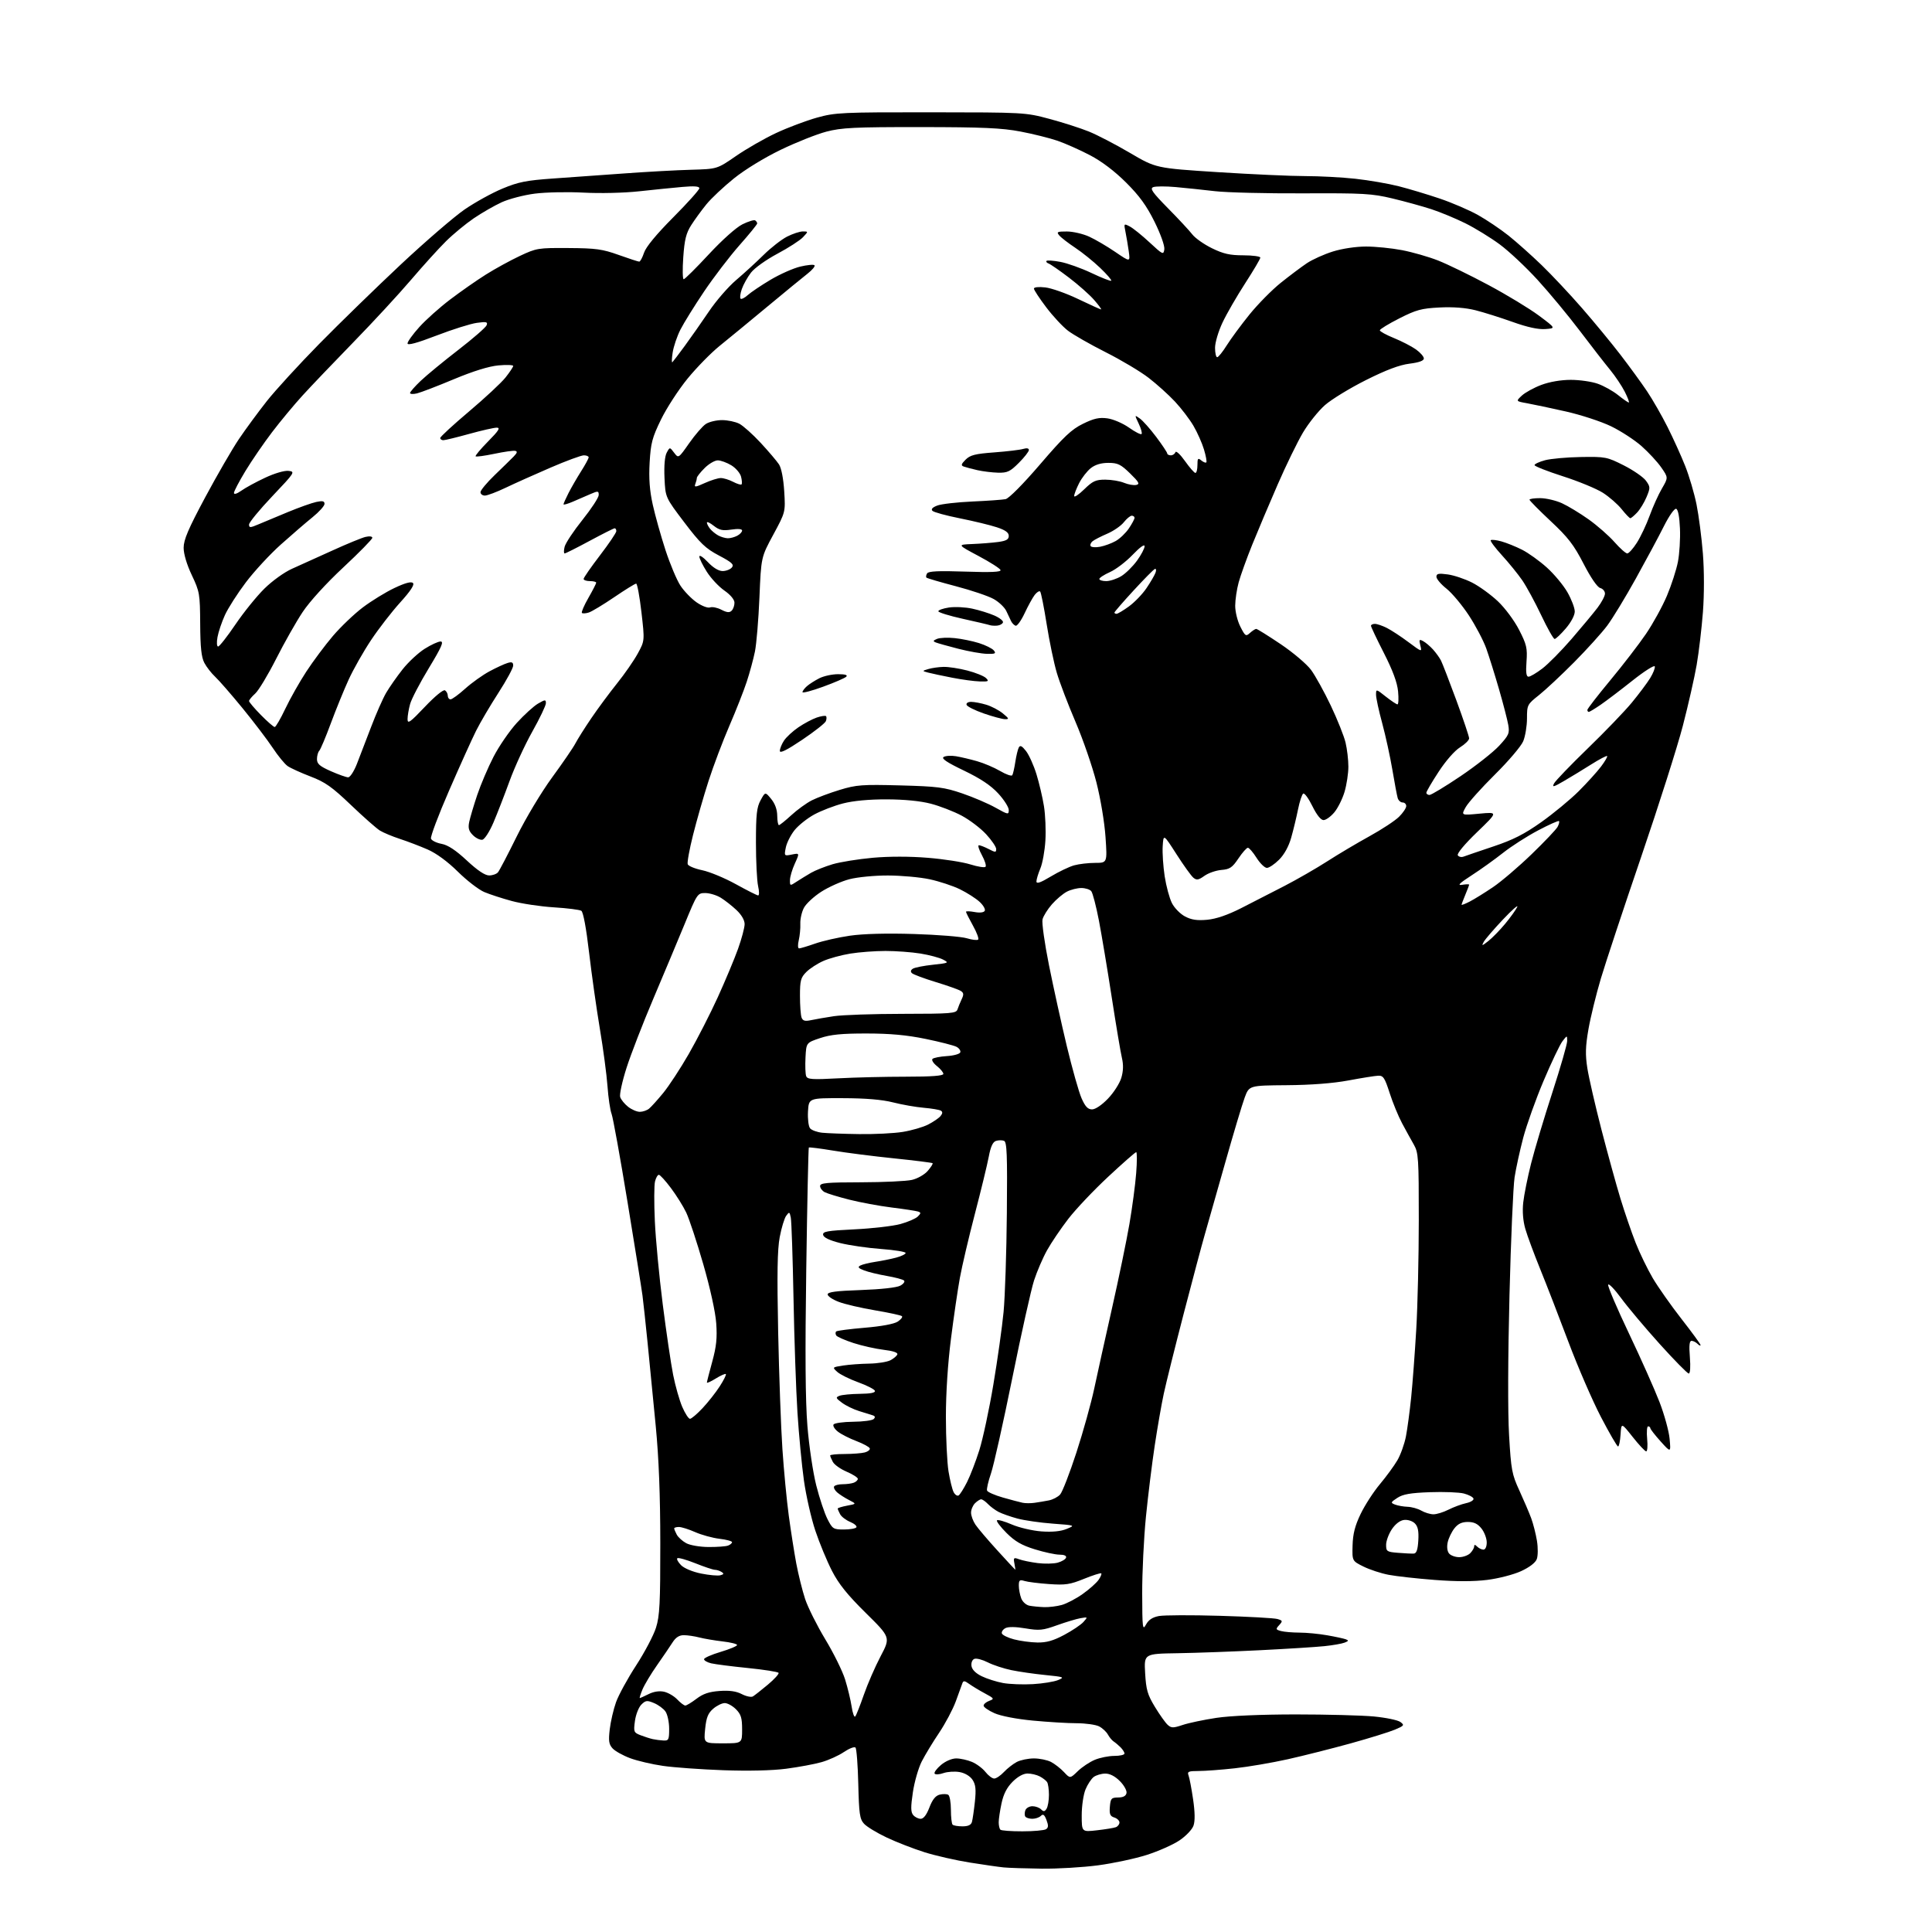 <?xml version="1.0" encoding="UTF-8" standalone="no"?>
<svg 
  version="1.1" 
  xmlns="http://www.w3.org/2000/svg" 
  xmlns:xlink="http://www.w3.org/1999/xlink" 
  xmlns:svg="http://www.w3.org/2000/svg"
  xmlns:rdf="http://www.w3.org/1999/02/22-rdf-syntax-ns#"
  xmlns:cc="http://creativecommons.org/ns#"
  xmlns:dc="http://purl.org/dc/elements/1.1/"
  viewBox="0 0 768 768"
  width="768"
  height="768"
>
<style>svg {background-color: white; }</style>"
<path stroke="none" fill="black" fill-rule="evenodd" d="M414.00,742.82C407.68,742.74 400.93,742.52 399.00,742.33C397.07,742.14 391.00,741.27 385.50,740.39C380.00,739.52 371.90,737.67 367.50,736.29C363.10,734.90 356.33,732.27 352.45,730.43C348.57,728.60 344.52,726.13 343.45,724.95C341.76,723.08 341.46,721.00 341.18,709.15C341.00,701.64 340.50,695.13 340.07,694.69C339.63,694.24 337.56,695.04 335.46,696.46C333.37,697.88 329.37,699.69 326.58,700.48C323.79,701.28 317.45,702.45 312.50,703.10C306.89,703.83 297.48,704.05 287.50,703.69C278.70,703.37 267.94,702.60 263.58,701.97C259.23,701.35 253.33,699.97 250.47,698.90C247.61,697.83 244.47,696.08 243.50,695.00C242.04,693.39 241.84,692.02 242.38,687.44C242.74,684.37 243.86,679.52 244.87,676.68C245.88,673.83 249.49,667.23 252.89,662.00C256.29,656.77 259.84,650.02 260.78,647.00C262.24,642.35 262.50,637.20 262.48,613.50C262.47,594.39 261.89,579.62 260.68,567.00C259.70,556.83 258.25,541.98 257.45,534.00C256.65,526.02 255.73,517.48 255.40,515.00C255.08,512.52 252.41,495.88 249.48,478.00C246.55,460.12 243.68,444.27 243.11,442.78C242.54,441.28 241.81,436.33 241.49,431.78C241.16,427.22 239.80,416.98 238.46,409.00C237.12,401.02 235.19,387.37 234.17,378.66C233.04,368.93 231.84,362.52 231.08,362.05C230.40,361.63 225.49,361.01 220.17,360.68C214.85,360.35 207.35,359.22 203.50,358.18C199.65,357.14 194.70,355.53 192.50,354.60C190.30,353.67 185.57,350.03 182.00,346.50C177.92,342.47 173.45,339.20 170.00,337.69C166.97,336.37 162.03,334.48 159.00,333.49C155.97,332.50 152.38,331.00 151.00,330.15C149.62,329.29 144.44,324.72 139.47,319.97C131.97,312.80 129.26,310.89 123.44,308.67C119.58,307.19 115.48,305.33 114.33,304.52C113.17,303.71 110.50,300.45 108.40,297.27C106.30,294.10 100.90,287.00 96.40,281.50C91.90,276.00 87.00,270.38 85.51,269.00C84.03,267.62 82.10,265.15 81.23,263.50C80.05,261.26 79.63,257.34 79.58,248.00C79.50,236.05 79.36,235.20 76.25,228.64C74.25,224.42 73.00,220.22 73.00,217.74C73.00,214.58 74.86,210.22 81.56,197.71C86.27,188.92 92.31,178.49 94.97,174.54C97.64,170.59 102.64,163.79 106.08,159.43C109.53,155.07 118.91,144.83 126.93,136.67C134.94,128.52 149.51,114.34 159.29,105.17C169.08,96.00 180.50,86.16 184.66,83.29C188.83,80.43 195.61,76.68 199.74,74.97C206.06,72.33 209.22,71.71 219.87,70.96C226.82,70.48 239.70,69.56 248.50,68.92C257.30,68.28 269.13,67.63 274.79,67.48C285.09,67.19 285.09,67.19 292.57,62.02C296.68,59.18 303.84,55.07 308.49,52.89C313.13,50.72 320.44,47.96 324.72,46.77C332.07,44.73 334.58,44.61 370.00,44.64C407.09,44.67 407.61,44.70 417.13,47.25C422.43,48.67 429.49,50.93 432.83,52.28C436.17,53.63 443.54,57.46 449.20,60.79C459.50,66.85 459.50,66.85 484.06,68.43C497.57,69.29 513.23,70.00 518.85,70.00C524.48,70.00 533.45,70.48 538.79,71.06C544.13,71.65 551.88,72.98 556.00,74.03C560.12,75.08 567.48,77.29 572.35,78.94C577.22,80.59 584.04,83.53 587.50,85.46C590.96,87.40 596.43,91.08 599.65,93.64C602.87,96.21 608.80,101.50 612.84,105.40C616.88,109.31 624.10,117.00 628.89,122.50C633.68,128.00 640.54,136.32 644.14,141.00C647.73,145.68 652.49,152.20 654.70,155.50C656.92,158.80 660.59,165.21 662.87,169.74C665.15,174.28 668.31,181.25 669.89,185.24C671.48,189.23 673.50,196.10 674.39,200.50C675.28,204.90 676.42,213.67 676.92,219.98C677.47,226.84 677.47,236.24 676.94,243.30C676.44,249.80 675.32,259.26 674.45,264.31C673.57,269.37 671.10,280.25 668.96,288.50C666.82,296.75 659.38,320.15 652.43,340.50C645.48,360.85 638.25,382.68 636.36,389.00C634.48,395.32 632.26,404.39 631.43,409.15C630.24,415.98 630.15,419.23 631.00,424.65C631.59,428.42 634.11,439.38 636.59,449.00C639.08,458.62 642.49,471.00 644.17,476.50C645.85,482.00 648.56,489.88 650.18,494.00C651.80,498.12 654.88,504.46 657.01,508.09C659.15,511.71 664.30,519.02 668.45,524.34C672.60,529.65 676.00,534.31 676.00,534.70C676.00,535.08 675.46,534.86 674.80,534.20C674.14,533.54 673.07,533.00 672.42,533.00C671.57,533.00 671.38,534.86 671.75,539.50C672.06,543.36 671.88,546.00 671.31,546.00C670.78,546.00 665.58,540.71 659.75,534.25C653.93,527.79 647.02,519.58 644.41,516.01C641.80,512.45 639.48,510.06 639.27,510.70C639.05,511.34 642.76,520.04 647.51,530.02C652.26,540.00 657.73,552.27 659.66,557.28C661.60,562.30 663.42,568.90 663.70,571.95C664.20,577.50 664.20,577.50 660.14,573.00C657.91,570.52 656.07,568.16 656.04,567.75C656.02,567.34 655.62,567.00 655.15,567.00C654.68,567.00 654.51,569.25 654.77,572.00C655.04,574.75 654.86,576.97 654.38,576.94C653.89,576.91 651.48,574.33 649.00,571.19C644.50,565.50 644.50,565.50 644.20,570.25C644.03,572.86 643.58,575.00 643.20,574.99C642.81,574.99 639.75,569.70 636.38,563.24C633.02,556.78 627.22,543.40 623.50,533.50C619.78,523.60 614.72,510.55 612.26,504.50C609.80,498.45 607.13,491.25 606.34,488.50C605.42,485.30 605.12,481.52 605.51,478.00C605.84,474.98 607.24,468.00 608.63,462.50C610.02,457.00 613.82,444.30 617.08,434.29C620.33,424.27 622.99,415.04 622.98,413.79C622.96,411.50 622.96,411.50 621.09,413.92C620.07,415.26 616.69,422.34 613.59,429.67C610.49,437.00 606.86,447.16 605.51,452.25C604.17,457.34 602.62,464.43 602.07,468.00C601.52,471.57 600.60,492.73 600.04,515.00C599.42,539.34 599.35,561.48 599.88,570.50C600.68,584.32 601.00,586.05 603.97,592.50C605.74,596.35 607.85,601.30 608.67,603.50C609.48,605.70 610.51,609.74 610.96,612.48C611.41,615.23 611.38,618.50 610.89,619.78C610.35,621.22 607.96,623.04 604.64,624.56C601.69,625.92 595.65,627.48 591.23,628.03C585.86,628.70 578.90,628.71 570.34,628.05C563.28,627.51 555.02,626.59 552.00,626.01C548.98,625.44 544.48,623.96 542.00,622.73C537.50,620.50 537.50,620.50 537.67,614.31C537.80,609.72 538.62,606.50 540.88,601.81C542.55,598.34 545.99,593.02 548.52,590.00C551.05,586.98 554.18,582.70 555.47,580.50C556.76,578.30 558.29,574.02 558.88,571.00C559.46,567.98 560.40,561.00 560.96,555.50C561.52,550.00 562.43,537.85 562.98,528.50C563.53,519.15 563.99,499.57 563.99,484.98C564.00,460.33 563.86,458.22 562.01,454.98C560.91,453.07 558.81,449.25 557.34,446.50C555.87,443.75 553.65,438.35 552.41,434.50C550.45,428.40 549.86,427.51 547.83,427.61C546.55,427.67 541.23,428.52 536.00,429.50C529.90,430.64 521.15,431.31 511.53,431.38C496.56,431.50 496.56,431.50 494.78,436.31C493.79,438.96 490.23,450.88 486.86,462.81C483.49,474.74 479.89,487.43 478.85,491.00C477.81,494.57 474.10,508.52 470.59,522.00C467.09,535.48 463.50,549.88 462.62,554.00C461.73,558.12 460.12,567.35 459.04,574.50C457.95,581.65 456.38,594.43 455.53,602.89C454.69,611.35 454.02,625.08 454.04,633.39C454.08,647.25 454.20,648.28 455.55,645.79C456.57,643.91 458.14,642.88 460.68,642.40C462.70,642.02 473.61,641.98 484.92,642.31C496.24,642.64 506.53,643.21 507.79,643.58C509.90,644.20 509.96,644.39 508.50,646.00C507.04,647.61 507.10,647.79 509.21,648.36C510.47,648.70 513.78,648.98 516.57,648.99C519.35,648.99 524.30,649.47 527.57,650.05C530.83,650.62 534.17,651.34 535.00,651.65C536.19,652.09 536.09,652.36 534.50,652.97C533.40,653.40 529.80,654.03 526.50,654.37C523.20,654.72 511.73,655.44 501.00,655.98C490.27,656.52 475.48,657.06 468.13,657.18C454.77,657.39 454.77,657.39 455.21,665.11C455.59,671.70 456.16,673.68 459.08,678.49C460.96,681.60 463.25,684.81 464.16,685.64C465.62,686.96 466.33,686.97 470.16,685.69C472.55,684.89 478.55,683.63 483.50,682.88C489.01,682.05 501.22,681.52 515.00,681.51C527.38,681.51 541.40,681.88 546.17,682.33C550.94,682.79 555.67,683.77 556.67,684.52C558.36,685.77 558.20,686.00 554.50,687.56C552.30,688.49 544.37,690.95 536.87,693.03C529.37,695.10 518.12,697.94 511.87,699.34C505.62,700.73 496.13,702.35 490.79,702.93C485.45,703.52 478.99,704.00 476.43,704.00C472.42,704.00 471.88,704.24 472.46,705.75C472.83,706.71 473.65,710.98 474.27,715.23C475.02,720.36 475.08,723.89 474.43,725.73C473.90,727.26 471.41,729.88 468.85,731.59C466.32,733.30 460.46,735.89 455.83,737.37C451.21,738.84 442.49,740.70 436.46,741.50C430.43,742.30 420.32,742.90 414.00,742.82zM406.42,727.98C410.86,727.98 415.08,727.60 415.79,727.15C416.77,726.53 416.82,725.67 416.00,723.50C415.18,721.35 414.65,720.95 413.76,721.84C413.12,722.48 411.59,723.00 410.36,723.00C409.13,723.00 407.87,722.59 407.56,722.09C407.25,721.59 407.27,720.46 407.60,719.59C407.94,718.72 409.20,718.00 410.41,718.00C411.61,718.00 413.16,718.56 413.84,719.24C414.83,720.23 415.28,720.18 416.03,718.99C416.55,718.17 416.97,715.70 416.97,713.50C416.97,711.30 416.64,709.00 416.23,708.40C415.83,707.79 414.52,706.78 413.32,706.15C412.11,705.52 409.93,705.00 408.47,705.00C406.79,705.00 404.59,706.21 402.53,708.27C400.26,710.54 398.92,713.14 398.13,716.82C397.51,719.72 397.00,723.13 397.00,724.38C397.00,725.64 397.30,726.97 397.67,727.33C398.03,727.70 401.97,727.99 406.42,727.98zM436.07,727.57C439.40,727.19 442.78,726.64 443.57,726.34C444.36,726.03 445.00,725.19 445.00,724.46C445.00,723.73 444.08,722.84 442.94,722.48C441.28,721.96 440.95,721.13 441.19,718.20C441.47,714.91 441.78,714.56 444.48,714.53C446.51,714.51 447.57,713.94 447.81,712.75C447.99,711.78 446.80,709.65 445.15,708.00C443.20,706.05 441.16,705.01 439.33,705.03C437.77,705.05 435.72,705.66 434.76,706.38C433.80,707.11 432.34,709.33 431.51,711.32C430.68,713.32 430.00,717.92 430.00,721.60C430.00,728.26 430.00,728.26 436.07,727.57zM382.60,726.00C384.85,726.00 386.02,725.46 386.36,724.25C386.63,723.29 387.16,719.68 387.53,716.23C388.05,711.33 387.85,709.43 386.61,707.52C385.65,706.06 383.62,704.83 381.53,704.44C379.62,704.08 376.70,704.26 375.05,704.83C373.40,705.41 371.81,705.50 371.52,705.03C371.23,704.56 372.38,703.02 374.07,701.59C375.87,700.08 378.39,699.00 380.11,699.00C381.73,699.00 384.55,699.62 386.36,700.38C388.18,701.14 390.59,702.94 391.73,704.38C392.86,705.82 394.43,707.00 395.22,707.00C396.01,707.00 397.74,705.83 399.08,704.40C400.41,702.98 402.72,701.18 404.20,700.40C405.69,699.63 408.75,699.00 411.00,699.00C413.25,699.00 416.31,699.63 417.80,700.40C419.28,701.18 421.60,702.98 422.94,704.42C425.38,707.03 425.38,707.03 428.44,704.06C430.12,702.43 433.17,700.40 435.22,699.55C437.26,698.70 440.75,698.00 442.97,698.00C445.19,698.00 447.00,697.58 447.00,697.07C447.00,696.56 446.30,695.45 445.45,694.59C444.60,693.74 443.36,692.70 442.70,692.27C442.04,691.85 441.01,690.60 440.40,689.50C439.80,688.40 438.22,686.94 436.90,686.26C435.58,685.59 431.57,685.02 428.00,685.01C424.43,685.01 416.58,684.53 410.56,683.96C404.07,683.35 397.86,682.15 395.31,681.02C392.94,679.97 391.00,678.62 391.00,678.02C391.00,677.43 392.01,676.56 393.24,676.11C395.35,675.33 395.25,675.16 391.49,673.14C389.29,671.96 386.49,670.27 385.26,669.38C383.44,668.07 382.94,668.02 382.55,669.14C382.28,669.89 381.11,673.12 379.94,676.32C378.77,679.51 375.78,685.14 373.31,688.82C370.83,692.49 367.73,697.62 366.40,700.22C365.08,702.82 363.49,708.33 362.88,712.47C362.00,718.35 362.03,720.33 363.00,721.50C363.69,722.33 365.03,723.00 365.99,723.00C367.13,723.00 368.32,721.45 369.45,718.50C370.65,715.36 371.88,713.82 373.53,713.40C374.82,713.08 376.36,713.11 376.94,713.46C377.52,713.82 378.00,716.49 378.00,719.39C378.00,722.29 378.30,724.97 378.67,725.33C379.03,725.70 380.80,726.00 382.60,726.00zM287.36,693.00C295.00,693.00 295.00,693.00 295.00,687.45C295.00,682.90 294.56,681.47 292.55,679.45C291.20,678.10 289.20,677.00 288.10,677.00C287.01,677.00 284.94,678.01 283.51,679.25C281.45,681.02 280.77,682.73 280.31,687.25C279.72,693.00 279.72,693.00 287.36,693.00zM263.75,691.88C265.79,691.99 266.00,691.54 266.00,687.22C266.00,684.59 265.34,681.51 264.54,680.36C263.74,679.21 261.68,677.70 259.97,676.99C257.21,675.84 256.64,675.92 254.94,677.61C253.89,678.67 252.74,681.58 252.40,684.10C251.81,688.44 251.92,688.72 254.64,689.78C256.21,690.39 258.40,691.09 259.50,691.33C260.60,691.57 262.51,691.82 263.75,691.88zM339.97,682.33C340.36,681.87 341.90,677.99 343.39,673.70C344.88,669.42 347.88,662.53 350.05,658.40C354.01,650.89 354.01,650.89 344.18,641.19C336.86,633.97 333.42,629.70 330.72,624.44C328.72,620.55 325.74,613.35 324.10,608.44C322.46,603.52 320.42,594.55 319.57,588.50C318.72,582.45 317.56,570.30 317.00,561.50C316.44,552.70 315.73,532.23 315.43,516.00C315.12,499.77 314.64,485.38 314.35,484.00C313.87,481.67 313.75,481.62 312.52,483.30C311.80,484.29 310.64,488.10 309.95,491.77C309.01,496.73 308.86,506.38 309.33,529.47C309.69,546.54 310.44,567.48 311.02,576.00C311.59,584.52 312.73,596.45 313.55,602.50C314.37,608.55 315.71,617.10 316.53,621.50C317.36,625.90 318.94,632.26 320.05,635.63C321.17,638.99 324.77,646.19 328.05,651.63C331.34,657.06 334.88,664.23 335.93,667.57C336.97,670.91 338.14,675.78 338.54,678.39C338.93,681.01 339.57,682.78 339.97,682.33zM272.41,677.98C272.90,677.99 274.90,676.78 276.85,675.30C279.47,673.30 281.86,672.49 286.04,672.19C289.99,671.91 292.64,672.28 294.87,673.43C296.62,674.34 298.61,674.75 299.28,674.36C299.95,673.96 302.63,671.85 305.23,669.68C307.82,667.51 309.74,665.39 309.49,664.99C309.24,664.58 303.74,663.71 297.27,663.06C290.79,662.41 284.23,661.56 282.67,661.19C281.12,660.81 279.86,660.08 279.87,659.56C279.88,659.04 282.84,657.73 286.44,656.66C290.05,655.58 293.00,654.35 293.00,653.92C293.00,653.49 290.41,652.85 287.25,652.49C284.09,652.12 279.93,651.42 278.00,650.92C276.07,650.42 273.30,650.01 271.84,650.01C270.00,650.00 268.62,650.89 267.34,652.90C266.33,654.49 263.55,658.56 261.18,661.95C258.80,665.33 256.21,669.66 255.41,671.55C254.62,673.45 254.14,675.00 254.33,675.00C254.53,675.00 256.12,674.29 257.86,673.42C259.86,672.42 262.10,672.08 263.97,672.49C265.60,672.85 267.96,674.23 269.21,675.55C270.47,676.88 271.91,677.97 272.41,677.98zM410.62,669.47C414.54,669.24 419.04,668.51 420.62,667.85C423.31,666.73 422.98,666.60 415.55,665.85C411.18,665.42 405.11,664.54 402.05,663.91C399.00,663.28 394.77,661.89 392.65,660.81C390.54,659.74 388.14,659.11 387.33,659.43C386.48,659.75 386.00,660.94 386.18,662.25C386.39,663.69 387.84,665.16 390.25,666.33C392.32,667.34 396.14,668.55 398.75,669.03C401.36,669.50 406.71,669.70 410.62,669.47zM412.36,652.92C415.99,652.98 418.70,652.21 423.05,649.89C426.26,648.18 429.70,645.87 430.69,644.75C432.47,642.76 432.45,642.74 429.50,643.26C427.85,643.55 423.65,644.82 420.16,646.07C414.51,648.10 413.14,648.23 407.66,647.31C403.78,646.65 400.83,646.61 399.69,647.20C398.69,647.71 398.05,648.67 398.26,649.32C398.48,649.97 400.64,651.03 403.07,651.67C405.51,652.31 409.69,652.88 412.36,652.92zM415.00,638.86C416.93,638.93 420.11,638.54 422.07,638.00C424.03,637.45 427.78,635.49 430.39,633.63C433.00,631.78 435.82,629.27 436.67,628.06C437.51,626.86 438.01,625.68 437.77,625.44C437.53,625.20 434.45,626.18 430.92,627.61C425.34,629.88 423.52,630.15 417.00,629.69C412.88,629.40 408.49,628.85 407.25,628.46C405.32,627.87 405.00,628.13 405.00,630.32C405.00,631.72 405.43,633.99 405.95,635.36C406.47,636.75 407.91,638.04 409.20,638.29C410.46,638.53 413.07,638.79 415.00,638.86zM286.33,626.20C287.76,625.83 287.87,625.53 286.83,624.88C286.10,624.41 284.90,624.02 284.17,624.02C283.44,624.01 279.92,622.83 276.35,621.40C272.78,619.98 269.58,619.09 269.24,619.43C268.89,619.77 269.58,621.02 270.75,622.20C271.99,623.44 275.34,624.83 278.70,625.51C281.89,626.15 285.33,626.46 286.33,626.20zM403.59,624.00C403.66,624.00 403.51,622.87 403.24,621.48C402.80,619.19 402.97,619.04 405.13,619.84C406.43,620.32 409.75,621.00 412.50,621.35C415.25,621.70 418.82,621.62 420.43,621.19C422.05,620.75 423.55,619.85 423.77,619.20C424.02,618.45 423.05,618.00 421.19,618.00C419.55,618.00 415.13,617.05 411.36,615.88C406.11,614.26 403.47,612.73 400.10,609.37C397.68,606.95 395.98,604.69 396.32,604.35C396.66,604.01 399.32,604.75 402.22,606.01C405.12,607.26 410.43,608.50 414.00,608.76C418.34,609.07 421.66,608.74 424.00,607.78C427.50,606.34 427.50,606.34 418.50,605.67C413.55,605.31 407.23,604.39 404.45,603.65C401.68,602.90 398.30,601.71 396.95,601.01C395.60,600.30 393.69,598.89 392.71,597.86C391.73,596.84 390.52,596.00 390.03,596.00C389.54,596.00 388.44,596.71 387.57,597.57C386.71,598.44 386.00,600.12 386.01,601.32C386.01,602.52 386.80,604.66 387.76,606.08C388.72,607.51 392.64,612.12 396.48,616.33C400.32,620.55 403.52,624.00 403.59,624.00zM580.05,619.00C581.59,619.00 583.56,618.29 584.43,617.43C585.29,616.56 586.00,615.35 586.00,614.73C586.00,613.93 586.35,613.95 587.20,614.80C587.86,615.46 588.99,616.00 589.70,616.00C590.46,616.00 591.00,614.82 591.00,613.13C591.00,611.56 590.07,609.08 588.93,607.63C587.42,605.72 585.93,605.00 583.50,605.00C581.10,605.00 579.58,605.72 578.14,607.55C577.04,608.95 575.84,611.44 575.48,613.09C575.08,614.90 575.30,616.66 576.03,617.54C576.70,618.34 578.51,619.00 580.05,619.00zM562.00,617.57C563.08,617.51 563.58,616.06 563.80,612.36C564.02,608.61 563.65,606.79 562.42,605.57C561.49,604.63 559.60,604.03 558.16,604.20C556.53,604.39 554.72,605.76 553.28,607.90C552.03,609.77 551.00,612.55 551.00,614.09C551.00,616.71 551.31,616.92 555.75,617.27C558.36,617.49 561.17,617.62 562.00,617.57zM281.67,614.96C285.06,614.98 288.55,614.73 289.42,614.39C290.29,614.06 291.00,613.45 291.00,613.03C291.00,612.62 288.75,612.01 286.00,611.69C283.25,611.36 278.92,610.17 276.37,609.05C273.83,607.92 270.90,607.00 269.87,607.00C268.84,607.00 268.00,607.25 268.00,607.57C268.00,607.88 268.46,608.99 269.03,610.05C269.59,611.10 271.28,612.63 272.78,613.44C274.31,614.27 278.19,614.94 281.67,614.96zM335.46,608.00C337.89,608.00 340.13,607.60 340.43,607.12C340.73,606.63 339.61,605.67 337.95,604.98C336.29,604.29 334.49,602.92 333.96,601.93C333.43,600.94 333.00,599.93 333.00,599.68C333.00,599.43 334.69,598.91 336.75,598.52C340.50,597.82 340.50,597.82 337.50,596.28C335.85,595.44 333.72,594.07 332.77,593.24C331.82,592.41 331.29,591.34 331.58,590.87C331.88,590.39 333.40,590.00 334.98,590.00C336.55,590.00 338.55,589.73 339.42,589.39C340.29,589.06 341.00,588.37 341.00,587.86C341.00,587.35 339.01,586.07 336.57,585.03C334.13,583.99 331.66,582.23 331.07,581.13C330.48,580.03 330.00,578.88 330.00,578.57C330.00,578.25 332.59,577.99 335.75,577.99C338.91,577.98 342.53,577.70 343.79,577.36C345.05,577.02 345.93,576.30 345.75,575.75C345.57,575.20 343.18,573.90 340.46,572.86C337.73,571.83 334.42,570.15 333.11,569.13C331.79,568.11 331.00,566.82 331.34,566.26C331.69,565.70 335.19,565.21 339.13,565.17C343.07,565.14 346.75,564.65 347.31,564.09C348.01,563.39 347.88,562.92 346.92,562.61C346.14,562.36 343.70,561.60 341.50,560.92C339.30,560.24 336.24,558.76 334.71,557.62C332.22,555.78 332.11,555.48 333.71,554.85C334.69,554.46 338.35,554.11 341.83,554.07C346.06,554.02 348.04,553.63 347.79,552.87C347.58,552.25 344.60,550.73 341.15,549.48C337.71,548.23 333.97,546.38 332.84,545.36C330.79,543.51 330.81,543.50 335.14,542.82C337.54,542.45 342.20,542.11 345.50,542.06C348.80,542.01 352.59,541.41 353.92,540.74C355.25,540.06 356.51,538.99 356.71,538.37C356.95,537.67 354.91,536.99 351.29,536.57C348.11,536.19 342.69,534.98 339.26,533.87C335.83,532.75 332.75,531.40 332.41,530.86C332.07,530.31 332.06,529.60 332.38,529.28C332.70,528.96 337.81,528.30 343.73,527.80C350.33,527.25 355.41,526.31 356.84,525.37C358.12,524.53 358.89,523.55 358.54,523.20C358.19,522.85 353.38,521.81 347.85,520.88C342.32,519.95 335.82,518.44 333.40,517.51C330.98,516.59 329.00,515.26 329.00,514.55C329.00,513.59 332.35,513.15 342.25,512.81C350.19,512.53 356.45,511.84 357.86,511.08C359.15,510.39 359.83,509.46 359.36,509.02C358.89,508.59 355.80,507.77 352.50,507.20C349.20,506.63 345.15,505.65 343.50,505.01C341.18,504.12 340.84,503.68 342.00,503.06C342.82,502.63 345.52,501.96 348.00,501.59C350.48,501.22 354.19,500.47 356.25,499.92C358.31,499.37 360.00,498.54 360.00,498.07C360.00,497.60 355.61,496.89 350.25,496.49C344.89,496.10 337.58,495.03 334.00,494.14C329.74,493.06 327.41,491.95 327.21,490.90C326.95,489.53 328.73,489.22 339.71,488.68C346.74,488.34 354.94,487.39 357.92,486.58C360.90,485.76 364.02,484.41 364.85,483.58C366.13,482.29 366.15,482.00 364.93,481.60C364.14,481.34 359.45,480.62 354.50,480.01C349.55,479.39 341.92,477.98 337.55,476.87C333.17,475.76 328.79,474.42 327.80,473.89C326.81,473.36 326.00,472.27 326.00,471.46C326.00,470.24 328.66,470.00 342.25,469.98C351.19,469.96 360.30,469.54 362.50,469.03C364.75,468.51 367.51,466.93 368.80,465.44C370.07,463.97 370.93,462.60 370.72,462.39C370.51,462.18 363.63,461.32 355.42,460.47C347.21,459.63 336.30,458.24 331.17,457.38C326.04,456.53 321.69,455.98 321.52,456.16C321.34,456.35 320.88,478.10 320.50,504.50C320.01,538.04 320.15,556.83 320.96,566.87C321.60,574.77 323.18,585.39 324.47,590.47C325.76,595.55 327.76,601.57 328.93,603.85C330.92,607.77 331.28,608.00 335.46,608.00zM569.79,601.96C571.05,601.98 573.75,601.15 575.79,600.12C577.83,599.09 580.99,597.92 582.80,597.53C584.62,597.14 585.94,596.32 585.73,595.70C585.53,595.09 583.82,594.19 581.93,593.70C580.04,593.20 573.97,592.97 568.43,593.17C560.67,593.45 557.69,593.97 555.46,595.43C552.78,597.19 552.71,597.38 554.54,598.09C555.62,598.51 557.85,598.91 559.50,598.97C561.15,599.02 563.62,599.71 565.00,600.50C566.38,601.29 568.53,601.95 569.79,601.96zM411.25,597.39C412.76,597.18 415.30,596.75 416.90,596.44C418.49,596.14 420.52,595.08 421.41,594.10C422.31,593.11 425.22,585.60 427.89,577.40C430.56,569.21 433.74,557.77 434.97,552.00C436.19,546.23 439.38,531.83 442.05,520.00C444.72,508.18 447.83,493.14 448.96,486.58C450.09,480.02 451.30,470.91 451.65,466.33C452.01,461.75 452.01,458.00 451.65,458.00C451.30,458.00 446.30,462.39 440.55,467.75C434.79,473.11 427.65,480.65 424.68,484.50C421.71,488.35 417.90,493.98 416.22,497.00C414.53,500.02 412.21,505.43 411.05,509.00C409.89,512.58 406.00,530.02 402.41,547.77C398.82,565.51 395.00,582.60 393.92,585.74C392.84,588.88 392.14,591.93 392.37,592.53C392.60,593.13 395.43,594.37 398.65,595.29C401.87,596.21 405.40,597.14 406.50,597.37C407.60,597.60 409.74,597.61 411.25,597.39zM381.07,594.46C381.60,594.13 383.10,591.75 384.40,589.18C385.70,586.61 387.91,580.86 389.31,576.42C390.71,571.97 393.22,560.27 394.87,550.42C396.53,540.56 398.36,527.55 398.94,521.50C399.51,515.45 400.10,497.79 400.24,482.26C400.46,458.89 400.26,453.93 399.11,453.49C398.34,453.19 396.91,453.21 395.92,453.53C394.66,453.93 393.80,455.80 393.05,459.80C392.46,462.93 389.98,473.15 387.54,482.50C385.10,491.85 382.41,503.32 381.56,508.00C380.71,512.67 379.11,523.60 378.01,532.29C376.77,542.01 376.00,553.92 376.01,563.29C376.01,571.65 376.48,581.38 377.05,584.90C377.63,588.42 378.54,592.15 379.10,593.18C379.65,594.21 380.54,594.79 381.07,594.46zM274.28,564.00C274.84,564.00 277.10,562.09 279.29,559.75C281.48,557.41 284.56,553.51 286.12,551.07C287.69,548.64 288.78,546.45 288.54,546.21C288.30,545.97 286.51,546.76 284.55,547.97C282.60,549.18 281.00,549.91 281.00,549.59C281.00,549.28 281.96,545.53 283.13,541.27C284.78,535.25 285.13,531.84 284.71,526.01C284.39,521.52 282.31,512.07 279.55,502.50C277.01,493.70 273.96,484.48 272.78,482.00C271.60,479.52 268.86,475.14 266.69,472.25C264.53,469.36 262.37,467.00 261.90,467.00C261.43,467.00 260.74,468.19 260.38,469.64C260.01,471.09 259.98,478.18 260.31,485.39C260.63,492.60 262.05,507.50 263.45,518.50C264.85,529.50 266.71,542.10 267.58,546.50C268.45,550.90 270.08,556.64 271.20,559.25C272.33,561.86 273.71,564.00 274.28,564.00zM341.50,450.82C347.55,450.91 355.37,450.52 358.87,449.95C362.37,449.38 366.90,448.07 368.94,447.03C370.97,445.99 373.19,444.48 373.87,443.66C374.72,442.63 374.77,441.98 374.02,441.51C373.43,441.15 370.37,440.63 367.22,440.36C364.08,440.09 358.58,439.13 355.01,438.22C350.62,437.11 344.16,436.56 335.01,436.54C321.50,436.50 321.50,436.50 321.19,441.83C321.03,444.79 321.39,447.77 322.02,448.53C322.64,449.27 324.81,450.06 326.83,450.28C328.85,450.49 335.45,450.74 341.50,450.82zM254.38,441.97C255.55,441.95 257.18,441.39 258.00,440.72C258.83,440.05 261.36,437.25 263.62,434.50C265.88,431.75 270.47,424.75 273.81,418.94C277.14,413.13 282.33,403.01 285.32,396.44C288.31,389.87 291.94,381.21 293.38,377.19C294.82,373.17 296.00,368.74 296.00,367.34C296.00,365.77 294.76,363.64 292.75,361.75C290.96,360.07 288.15,357.86 286.50,356.85C284.85,355.84 282.09,355.01 280.36,355.00C277.28,355.00 277.11,355.25 272.18,367.25C269.40,373.99 263.77,387.41 259.67,397.09C255.56,406.76 250.79,419.07 249.07,424.45C247.35,429.82 246.20,435.06 246.53,436.09C246.85,437.11 248.28,438.86 249.69,439.97C251.11,441.09 253.22,441.99 254.38,441.97zM434.12,441.00C435.43,441.00 438.02,439.25 440.45,436.71C442.71,434.36 445.09,430.65 445.74,428.46C446.55,425.74 446.62,423.25 445.97,420.50C445.45,418.30 443.64,407.50 441.94,396.50C440.25,385.50 437.95,371.78 436.85,366.00C435.74,360.23 434.36,354.94 433.79,354.25C433.22,353.56 431.44,353.00 429.83,353.00C428.22,353.00 425.64,353.65 424.10,354.45C422.56,355.25 419.89,357.50 418.16,359.47C416.44,361.43 414.76,364.13 414.42,365.46C414.09,366.79 415.24,374.99 416.99,383.69C418.73,392.39 421.92,406.85 424.07,415.84C426.23,424.83 428.87,434.17 429.94,436.59C431.40,439.90 432.44,441.00 434.12,441.00zM333.18,428.65C339.86,428.29 351.99,428.00 360.16,428.00C370.33,428.00 375.00,427.65 375.00,426.89C375.00,426.29 373.84,424.88 372.43,423.77C371.01,422.65 370.23,421.38 370.68,420.93C371.13,420.49 373.71,419.98 376.42,419.81C379.13,419.64 381.52,418.97 381.73,418.32C381.95,417.67 381.28,416.68 380.24,416.13C379.21,415.58 373.67,414.16 367.93,412.98C360.44,411.44 353.84,410.84 344.50,410.83C334.51,410.82 330.22,411.25 326.00,412.66C320.50,414.50 320.50,414.50 320.20,420.39C320.03,423.63 320.15,426.96 320.47,427.79C320.97,429.08 322.87,429.21 333.18,428.65zM322.39,405.53C324.10,405.16 328.20,404.45 331.50,403.95C334.80,403.45 347.08,403.03 358.78,403.02C378.16,403.00 380.11,402.84 380.62,401.25C380.93,400.29 381.68,398.46 382.29,397.18C383.17,395.36 383.10,394.67 381.95,393.93C381.15,393.41 376.68,391.81 372.00,390.39C367.32,388.96 363.05,387.37 362.51,386.85C361.86,386.24 362.00,385.62 362.90,385.06C363.67,384.59 367.25,383.88 370.87,383.50C377.16,382.82 377.34,382.73 374.87,381.44C373.46,380.70 369.42,379.62 365.90,379.05C362.38,378.48 356.12,378.02 352.00,378.02C347.88,378.02 341.58,378.49 338.01,379.07C334.43,379.65 329.61,380.97 327.28,382.00C324.95,383.03 321.90,385.00 320.52,386.39C318.31,388.60 318.00,389.76 318.00,395.87C318.00,399.70 318.29,403.59 318.64,404.51C319.14,405.81 320.00,406.04 322.39,405.53zM317.66,377.00C318.16,377.00 321.03,376.14 324.03,375.09C327.04,374.03 333.24,372.63 337.81,371.96C343.13,371.19 352.32,370.94 363.31,371.28C372.77,371.57 382.23,372.33 384.34,372.98C386.46,373.62 388.48,373.85 388.84,373.49C389.20,373.13 388.26,370.63 386.75,367.92C385.24,365.21 384.00,362.75 384.00,362.45C384.00,362.15 385.52,362.20 387.39,362.54C389.42,362.93 391.04,362.75 391.44,362.09C391.81,361.50 390.90,359.88 389.42,358.51C387.93,357.13 384.41,354.88 381.59,353.50C378.77,352.12 373.32,350.33 369.48,349.51C365.64,348.70 358.21,348.03 352.96,348.02C347.65,348.01 340.87,348.66 337.66,349.50C334.50,350.32 329.47,352.56 326.50,354.46C323.53,356.36 320.40,359.26 319.55,360.91C318.69,362.56 318.06,365.39 318.14,367.21C318.22,369.02 317.94,371.96 317.52,373.75C317.08,375.60 317.14,377.00 317.66,377.00zM591.62,374.09C593.20,372.85 596.22,369.76 598.32,367.23C600.41,364.70 602.57,361.70 603.11,360.56C603.65,359.43 601.11,361.65 597.47,365.50C593.83,369.35 590.38,373.37 589.80,374.42C588.87,376.11 589.10,376.07 591.62,374.09zM479.89,365.62C483.48,365.28 487.98,363.74 493.39,361.00C497.85,358.73 505.58,354.77 510.57,352.19C515.56,349.61 523.21,345.21 527.57,342.41C531.93,339.60 539.51,335.10 544.40,332.41C549.30,329.71 554.59,326.23 556.15,324.67C557.72,323.12 559.00,321.21 559.00,320.42C559.00,319.64 558.36,319.00 557.57,319.00C556.78,319.00 555.90,318.21 555.61,317.25C555.32,316.29 554.37,311.23 553.49,306.00C552.61,300.77 550.79,292.45 549.45,287.50C548.10,282.55 547.00,277.45 547.00,276.17C547.00,273.85 547.03,273.85 550.89,276.92C553.04,278.61 555.12,280.00 555.52,280.00C555.92,280.00 556.03,277.68 555.76,274.84C555.42,271.30 553.65,266.53 550.12,259.59C547.28,254.04 544.98,249.16 544.98,248.75C544.99,248.34 545.70,248.00 546.55,248.00C547.40,248.00 549.54,248.73 551.30,249.62C553.06,250.51 556.93,253.04 559.89,255.26C565.24,259.25 565.28,259.26 564.61,256.59C564.02,254.23 564.15,254.01 565.72,254.86C566.70,255.38 568.46,256.87 569.63,258.16C570.79,259.45 572.22,261.41 572.79,262.53C573.36,263.64 576.12,270.77 578.92,278.37C581.71,285.97 584.00,292.78 584.00,293.51C584.00,294.24 582.37,295.84 580.38,297.08C578.27,298.38 574.71,302.44 571.88,306.79C569.19,310.89 567.00,314.65 567.00,315.13C567.00,315.61 567.56,316.00 568.25,316.01C568.94,316.01 574.49,312.65 580.60,308.54C586.70,304.42 593.60,298.98 595.94,296.45C599.79,292.27 600.13,291.49 599.56,288.17C599.21,286.15 597.56,279.77 595.89,274.00C594.22,268.23 591.94,260.93 590.82,257.79C589.70,254.65 586.58,248.73 583.89,244.62C581.19,240.52 577.19,235.74 575.00,234.00C572.80,232.26 571.00,230.13 571.00,229.28C571.00,228.02 571.83,227.84 575.49,228.34C577.97,228.68 582.32,230.14 585.16,231.58C588.01,233.02 592.62,236.37 595.42,239.01C598.29,241.73 601.97,246.68 603.87,250.39C606.86,256.22 607.19,257.66 606.81,262.98C606.49,267.33 606.72,269.00 607.61,269.00C608.29,269.00 610.76,267.54 613.11,265.75C615.45,263.96 620.68,258.67 624.72,254.00C628.76,249.32 633.40,243.74 635.03,241.60C636.66,239.45 638.00,236.92 638.00,235.97C638.00,235.01 637.15,234.01 636.11,233.74C634.96,233.44 632.37,229.67 629.50,224.11C625.61,216.56 623.33,213.62 616.39,207.13C611.78,202.81 608.00,198.99 608.00,198.64C608.00,198.29 609.91,198.01 612.25,198.02C614.59,198.03 618.48,198.94 620.90,200.04C623.31,201.14 628.10,204.04 631.54,206.49C634.97,208.94 639.58,212.98 641.77,215.47C643.96,217.96 646.25,220.00 646.86,220.00C647.47,220.00 649.19,218.09 650.68,215.75C652.17,213.41 654.46,208.57 655.76,205.00C657.06,201.43 659.26,196.55 660.65,194.18C663.17,189.85 663.17,189.85 660.38,185.82C658.84,183.60 655.31,179.79 652.54,177.34C649.77,174.89 644.31,171.34 640.41,169.45C636.51,167.56 628.41,164.91 622.41,163.56C616.41,162.21 609.49,160.75 607.02,160.30C602.55,159.50 602.55,159.50 604.96,157.25C606.29,156.02 609.78,154.10 612.72,153.00C616.01,151.77 620.52,151.00 624.41,151.00C627.90,151.00 632.72,151.69 635.12,152.54C637.53,153.39 641.16,155.41 643.19,157.04C645.22,158.67 647.14,160.00 647.46,160.00C647.78,160.00 647.07,158.09 645.89,155.75C644.70,153.41 642.06,149.47 640.03,147.00C637.99,144.53 632.57,137.55 627.99,131.50C623.41,125.45 615.86,116.34 611.21,111.26C606.57,106.18 599.79,99.82 596.14,97.13C592.49,94.44 586.35,90.67 582.50,88.76C578.65,86.85 572.58,84.33 569.00,83.16C565.42,82.00 558.45,80.07 553.50,78.89C545.37,76.94 541.94,76.75 518.00,76.86C503.43,76.93 487.68,76.54 483.00,76.00C478.32,75.45 471.27,74.72 467.33,74.36C463.39,74.01 459.38,74.02 458.43,74.39C457.01,74.93 458.07,76.46 464.29,82.78C468.48,87.02 472.83,91.71 473.97,93.19C475.11,94.67 478.62,97.14 481.77,98.68C486.32,100.91 488.89,101.49 494.25,101.49C497.96,101.50 501.00,101.91 501.00,102.41C501.00,102.91 498.29,107.50 494.98,112.61C491.67,117.72 487.62,124.73 485.98,128.20C484.33,131.70 483.00,136.17 483.00,138.25C483.00,140.31 483.38,142.00 483.85,142.00C484.32,142.00 486.04,139.86 487.67,137.25C489.31,134.64 493.38,129.12 496.71,125.00C500.05,120.88 505.64,115.21 509.14,112.41C512.64,109.61 517.30,106.11 519.50,104.63C521.70,103.16 526.36,101.06 529.86,99.97C533.56,98.82 539.05,98.00 543.02,98.00C546.76,98.00 553.20,98.65 557.33,99.44C561.46,100.23 567.92,102.08 571.67,103.56C575.43,105.04 584.44,109.42 591.70,113.31C598.96,117.19 607.96,122.65 611.70,125.43C618.50,130.50 618.50,130.50 614.27,130.81C611.43,131.01 607.17,130.08 601.27,127.97C596.45,126.25 589.80,124.15 586.50,123.32C582.60,122.34 577.61,121.95 572.24,122.23C565.05,122.59 562.96,123.16 556.24,126.57C551.98,128.73 548.50,130.86 548.50,131.30C548.50,131.74 551.02,133.13 554.11,134.38C557.19,135.64 561.13,137.67 562.86,138.90C564.59,140.13 566.00,141.75 566.00,142.50C566.00,143.40 564.09,144.09 560.29,144.57C556.33,145.06 551.04,147.05 543.00,151.08C536.63,154.27 529.30,158.75 526.70,161.03C524.10,163.32 520.17,168.23 517.97,171.93C515.77,175.64 511.23,184.94 507.90,192.59C504.56,200.24 500.02,211.00 497.79,216.50C495.57,222.00 493.14,228.75 492.39,231.50C491.64,234.25 491.02,238.43 491.01,240.79C491.01,243.18 491.92,246.88 493.07,249.13C494.99,252.91 495.26,253.08 496.90,251.59C497.87,250.72 498.98,250.00 499.37,250.00C499.76,250.00 504.12,252.72 509.06,256.04C514.01,259.37 519.45,263.98 521.16,266.29C522.87,268.61 526.40,275.00 529.02,280.50C531.63,286.00 534.27,292.61 534.88,295.19C535.50,297.77 536.00,302.08 536.00,304.76C536.00,307.44 535.31,311.95 534.48,314.77C533.64,317.59 531.80,321.28 530.39,322.95C528.98,324.63 527.06,326.00 526.12,326.00C525.05,326.00 523.41,323.94 521.69,320.45C520.20,317.40 518.56,315.15 518.05,315.47C517.55,315.78 516.62,318.61 515.98,321.77C515.35,324.92 514.13,329.97 513.27,332.99C512.30,336.44 510.51,339.69 508.46,341.74C506.67,343.53 504.49,345.00 503.61,345.00C502.74,345.00 500.89,343.20 499.50,341.00C498.11,338.80 496.56,337.00 496.05,337.00C495.55,337.00 493.85,338.91 492.29,341.25C489.86,344.87 488.86,345.55 485.52,345.82C483.37,346.00 480.33,347.05 478.77,348.17C476.41,349.85 475.67,349.97 474.37,348.89C473.52,348.18 470.49,343.98 467.66,339.55C462.50,331.50 462.50,331.50 462.19,336.36C462.02,339.04 462.38,344.44 462.98,348.36C463.59,352.29 464.88,357.07 465.86,359.00C466.84,360.93 469.18,363.32 471.07,364.31C473.63,365.66 475.87,365.99 479.89,365.62zM584.25,358.38C586.04,357.46 590.20,354.88 593.50,352.65C596.80,350.42 603.70,344.53 608.84,339.56C613.98,334.60 618.63,329.70 619.17,328.68C619.72,327.66 619.96,326.63 619.72,326.39C619.48,326.14 615.73,327.82 611.39,330.11C607.05,332.40 600.80,336.40 597.50,339.01C594.20,341.62 588.58,345.65 585.00,347.96C580.09,351.14 579.17,352.06 581.25,351.72C582.76,351.48 584.00,351.45 584.00,351.67C584.00,351.89 583.33,353.68 582.50,355.65C581.67,357.63 581.00,359.43 581.00,359.65C581.00,359.87 582.46,359.30 584.25,358.38zM301.36,355.95C301.84,355.98 301.84,354.35 301.36,352.25C300.89,350.19 300.50,342.43 300.50,335.00C300.50,323.76 300.81,320.93 302.35,318.11C304.20,314.72 304.20,314.72 306.56,317.61C308.09,319.47 308.94,321.83 308.96,324.25C308.98,326.31 309.29,328.00 309.64,328.00C309.99,328.00 312.19,326.23 314.54,324.07C316.88,321.91 320.54,319.26 322.66,318.17C324.79,317.09 329.81,315.21 333.82,313.99C340.43,311.98 342.68,311.81 357.81,312.21C372.70,312.61 375.36,312.95 382.50,315.39C386.90,316.89 392.86,319.45 395.75,321.07C400.73,323.86 401.00,323.91 401.00,321.99C401.00,320.87 399.11,317.90 396.80,315.40C393.85,312.20 389.78,309.49 383.16,306.31C376.41,303.07 374.12,301.54 375.11,300.91C375.88,300.43 378.07,300.29 380.00,300.61C381.93,300.93 385.70,301.82 388.39,302.59C391.08,303.35 395.22,305.11 397.58,306.49C399.94,307.88 402.11,308.63 402.40,308.16C402.69,307.69 403.23,305.33 403.60,302.90C403.97,300.48 404.59,297.89 404.98,297.15C405.52,296.13 406.23,296.48 407.85,298.54C409.03,300.04 410.90,304.18 412.00,307.73C413.09,311.28 414.44,317.01 414.99,320.47C415.55,323.92 415.80,330.07 415.56,334.13C415.32,338.18 414.42,343.17 413.56,345.22C412.70,347.26 412.00,349.59 412.00,350.39C412.00,351.44 413.61,350.89 417.71,348.42C420.85,346.53 425.01,344.54 426.96,343.99C428.91,343.45 432.67,343.01 435.33,343.01C440.16,343.00 440.16,343.00 439.46,332.75C439.07,326.95 437.50,317.51 435.84,311.00C434.23,304.68 430.50,293.88 427.55,287.00C424.60,280.12 421.25,271.35 420.11,267.50C418.96,263.65 417.15,254.94 416.07,248.14C415.00,241.35 413.83,235.50 413.48,235.14C413.13,234.79 412.15,235.40 411.30,236.50C410.46,237.60 408.65,240.89 407.29,243.80C405.92,246.72 404.32,248.94 403.72,248.74C403.13,248.54 402.33,247.73 401.94,246.94C401.55,246.15 400.68,244.32 400.02,242.88C399.35,241.44 397.09,239.29 395.00,238.12C392.90,236.94 386.15,234.66 379.98,233.04C373.81,231.42 368.55,229.88 368.28,229.61C368.02,229.35 368.13,228.59 368.54,227.93C369.09,227.05 373.11,226.86 383.68,227.22C393.93,227.57 397.97,227.39 397.73,226.61C397.55,226.00 393.60,223.47 388.95,221.00C380.50,216.50 380.50,216.50 386.50,216.26C389.80,216.13 394.41,215.76 396.75,215.45C400.02,215.01 401.00,214.45 401.00,213.02C401.00,211.69 399.65,210.72 396.25,209.60C393.64,208.74 387.04,207.14 381.59,206.05C376.13,204.96 371.22,203.62 370.67,203.07C370.01,202.41 370.65,201.70 372.59,200.96C374.19,200.35 380.45,199.63 386.50,199.36C392.55,199.09 398.50,198.67 399.73,198.42C401.04,198.16 406.69,192.46 413.46,184.57C422.89,173.57 425.95,170.68 430.50,168.46C434.84,166.33 436.95,165.86 440.19,166.30C442.49,166.61 446.32,168.25 448.78,169.98C451.22,171.71 453.48,172.86 453.79,172.54C454.10,172.23 453.60,170.37 452.66,168.42C450.97,164.86 450.97,164.86 453.10,166.36C454.27,167.18 457.20,170.47 459.61,173.68C462.01,176.88 463.98,179.84 463.99,180.25C464.00,180.66 464.64,181.00 465.42,181.00C466.20,181.00 467.02,180.44 467.25,179.75C467.49,179.06 469.18,180.64 471.03,183.25C472.88,185.86 474.75,188.00 475.19,188.00C475.64,188.00 476.00,186.59 476.00,184.88C476.00,182.19 476.21,181.93 477.52,183.02C478.36,183.72 479.26,184.07 479.53,183.81C479.79,183.54 479.37,181.24 478.60,178.67C477.83,176.11 475.95,171.88 474.42,169.27C472.89,166.66 469.58,162.33 467.07,159.64C464.56,156.95 459.84,152.70 456.60,150.20C453.35,147.69 445.67,143.11 439.53,140.02C433.39,136.92 426.65,133.07 424.55,131.47C422.45,129.87 418.54,125.67 415.87,122.13C413.19,118.59 411.00,115.26 411.00,114.72C411.00,114.15 412.88,113.95 415.50,114.25C417.98,114.53 423.88,116.61 428.60,118.88C433.33,121.14 437.42,123.00 437.70,123.00C437.98,123.00 436.74,121.31 434.95,119.25C433.17,117.19 428.65,113.19 424.93,110.36C421.21,107.53 417.56,105.01 416.83,104.75C416.10,104.49 415.73,104.02 416.00,103.72C416.28,103.41 418.75,103.58 421.50,104.10C424.25,104.61 429.83,106.60 433.90,108.53C437.96,110.46 441.49,111.84 441.74,111.59C441.99,111.35 440.01,109.06 437.34,106.50C434.68,103.95 430.22,100.35 427.42,98.49C424.63,96.64 421.76,94.42 421.05,93.56C419.91,92.19 420.28,92.00 424.13,92.02C426.53,92.03 430.49,92.95 432.92,94.05C435.34,95.15 440.03,97.89 443.32,100.14C449.30,104.22 449.30,104.22 448.69,99.86C448.35,97.46 447.77,93.99 447.39,92.14C446.72,88.84 446.75,88.80 449.10,90.02C450.42,90.71 453.98,93.58 457.00,96.39C462.23,101.25 462.52,101.38 462.84,99.10C463.03,97.72 461.38,93.08 458.95,88.16C455.77,81.76 452.93,77.84 447.61,72.54C443.04,67.99 437.91,64.12 433.25,61.68C429.27,59.60 423.47,57.02 420.37,55.95C417.27,54.89 410.63,53.23 405.61,52.28C398.24,50.88 390.68,50.54 366.00,50.52C339.61,50.50 334.56,50.75 328.50,52.33C324.65,53.34 316.49,56.58 310.36,59.54C303.84,62.69 296.12,67.41 291.76,70.92C287.67,74.21 282.74,78.84 280.82,81.20C278.89,83.57 276.17,87.30 274.77,89.50C272.74,92.69 272.10,95.26 271.61,102.25C271.27,107.06 271.34,111.00 271.78,111.00C272.21,111.00 276.69,106.56 281.73,101.13C287.07,95.38 292.66,90.39 295.12,89.17C297.43,88.03 299.71,87.32 300.17,87.60C300.62,87.89 301.00,88.43 301.00,88.82C301.00,89.21 297.82,93.12 293.93,97.51C290.05,101.91 283.73,110.17 279.89,115.87C276.05,121.57 271.82,128.39 270.48,131.03C269.14,133.67 267.75,137.78 267.39,140.17C267.02,142.55 266.97,144.28 267.27,144.00C267.57,143.72 269.79,140.80 272.21,137.50C274.63,134.20 278.94,128.05 281.79,123.83C284.63,119.60 289.51,113.98 292.63,111.33C295.76,108.67 300.68,104.17 303.57,101.31C306.46,98.46 310.65,95.20 312.87,94.06C315.10,92.93 317.92,92.00 319.13,92.00C321.35,92.00 321.35,92.00 319.19,94.30C318.00,95.57 313.42,98.52 309.01,100.87C304.52,103.26 299.89,106.58 298.50,108.41C297.13,110.21 295.50,113.12 294.89,114.89C294.27,116.66 294.05,118.38 294.39,118.72C294.73,119.06 296.02,118.42 297.25,117.30C298.49,116.18 302.55,113.45 306.29,111.22C310.02,109.00 315.33,106.64 318.09,105.98C320.85,105.32 323.41,105.07 323.77,105.44C324.14,105.81 322.89,107.32 320.99,108.80C319.09,110.29 311.85,116.22 304.90,122.00C297.95,127.78 289.47,134.75 286.06,137.50C282.65,140.25 276.92,146.10 273.32,150.50C269.73,154.90 264.98,162.21 262.77,166.75C259.25,173.97 258.69,176.12 258.24,183.86C257.88,190.21 258.23,194.96 259.48,200.61C260.44,204.95 262.72,213.08 264.54,218.67C266.37,224.26 269.05,230.64 270.51,232.84C271.97,235.04 274.85,238.01 276.92,239.45C279.04,240.91 281.37,241.79 282.25,241.46C283.12,241.13 285.14,241.54 286.76,242.38C288.98,243.52 289.99,243.61 290.85,242.75C291.48,242.12 291.98,240.68 291.96,239.55C291.94,238.31 290.34,236.41 287.93,234.74C285.74,233.22 282.60,229.87 280.97,227.29C279.34,224.72 278.00,221.99 278.00,221.23C278.00,220.48 279.52,221.46 281.37,223.43C283.49,225.68 285.66,227.00 287.25,227.00C288.63,227.00 290.28,226.36 290.93,225.58C291.90,224.42 290.98,223.57 285.80,220.83C280.44,218.00 278.38,216.02 272.00,207.62C264.50,197.73 264.50,197.73 264.15,189.99C263.93,185.14 264.26,181.39 265.02,179.96C266.25,177.67 266.25,177.67 267.97,179.96C269.70,182.25 269.70,182.25 273.97,176.16C276.32,172.81 279.29,169.38 280.58,168.54C281.87,167.69 284.77,167.00 287.01,167.00C289.26,167.00 292.35,167.65 293.89,168.44C295.42,169.24 299.25,172.66 302.39,176.05C305.53,179.44 308.80,183.29 309.66,184.60C310.61,186.05 311.42,190.24 311.74,195.27C312.25,203.55 312.25,203.55 307.41,212.51C302.56,221.48 302.56,221.48 301.89,237.49C301.52,246.30 300.71,255.97 300.10,259.00C299.48,262.02 298.02,267.43 296.84,271.00C295.67,274.57 292.57,282.45 289.95,288.50C287.33,294.55 283.59,304.45 281.64,310.50C279.69,316.55 276.93,326.18 275.50,331.89C274.06,337.61 273.11,342.85 273.38,343.56C273.65,344.26 276.26,345.33 279.19,345.94C282.11,346.55 288.10,349.04 292.50,351.47C296.90,353.90 300.89,355.92 301.36,355.95zM316.66,350.48C318.13,349.52 320.72,347.94 322.41,346.95C324.11,345.97 327.98,344.44 331.00,343.54C334.02,342.65 341.19,341.50 346.92,340.98C353.39,340.40 361.69,340.40 368.84,340.99C375.17,341.50 382.76,342.68 385.70,343.61C388.64,344.53 391.37,344.97 391.76,344.57C392.15,344.18 391.50,342.09 390.32,339.93C389.14,337.77 388.60,336.00 389.13,336.00C389.66,336.00 391.43,336.69 393.05,337.53C395.70,338.90 396.00,338.90 396.00,337.50C396.00,336.65 394.20,334.00 392.00,331.62C389.80,329.23 385.42,325.91 382.25,324.22C379.09,322.54 373.57,320.41 370.00,319.48C365.86,318.40 359.51,317.78 352.50,317.76C345.42,317.74 339.22,318.32 335.10,319.38C331.57,320.29 326.44,322.27 323.68,323.77C320.92,325.27 317.39,328.08 315.85,330.00C314.31,331.93 312.74,335.04 312.37,336.91C311.69,340.28 311.72,340.31 314.78,339.69C317.87,339.08 317.87,339.08 315.96,343.29C314.90,345.60 314.03,348.56 314.02,349.87C314.00,352.20 314.04,352.21 316.66,350.48zM194.44,348.00C195.80,348.00 197.39,347.44 197.96,346.75C198.53,346.06 201.89,339.64 205.42,332.48C209.04,325.15 215.21,314.87 219.52,308.98C223.74,303.21 227.89,297.15 228.74,295.50C229.60,293.85 232.43,289.35 235.05,285.50C237.66,281.65 242.27,275.43 245.28,271.67C248.30,267.92 252.01,262.56 253.53,259.77C256.29,254.70 256.29,254.70 254.98,243.35C254.26,237.11 253.32,232.00 252.88,232.00C252.44,232.00 248.51,234.43 244.15,237.40C239.79,240.36 235.24,243.11 234.04,243.49C232.83,243.87 231.61,243.94 231.32,243.65C231.02,243.36 232.18,240.67 233.89,237.69C235.60,234.70 237.00,231.97 237.00,231.63C237.00,231.28 235.88,231.00 234.50,231.00C233.12,231.00 232.00,230.61 232.00,230.13C232.00,229.64 234.93,225.43 238.50,220.76C242.07,216.09 245.00,211.76 245.00,211.13C245.00,210.51 244.70,210.00 244.34,210.00C243.98,210.00 239.51,212.25 234.40,215.00C229.30,217.75 224.83,220.00 224.46,220.00C224.09,220.00 224.08,218.80 224.45,217.34C224.82,215.87 228.02,211.05 231.56,206.63C235.10,202.20 238.00,197.77 238.00,196.77C238.00,195.12 237.74,195.09 234.75,196.38C232.96,197.16 229.81,198.52 227.75,199.41C225.69,200.30 224.00,200.78 224.00,200.47C224.00,200.17 224.91,198.14 226.01,195.97C227.12,193.80 229.37,189.91 231.01,187.32C232.66,184.73 234.00,182.25 234.00,181.80C234.00,181.36 233.14,181.00 232.09,181.00C231.04,181.00 225.07,183.20 218.84,185.89C212.60,188.58 204.57,192.18 201.00,193.89C197.43,195.60 193.71,197.00 192.75,197.00C191.79,197.00 191.00,196.39 191.00,195.65C191.00,194.91 193.52,191.87 196.60,188.90C199.69,185.93 203.09,182.60 204.17,181.50C205.61,180.03 205.78,179.43 204.79,179.22C204.05,179.06 200.31,179.59 196.48,180.40C192.65,181.20 189.32,181.65 189.07,181.40C188.82,181.15 191.05,178.49 194.02,175.48C198.26,171.19 199.00,170.00 197.46,170.00C196.37,170.00 191.44,171.12 186.49,172.49C181.55,173.86 176.94,174.98 176.25,174.99C175.56,174.99 175.00,174.60 175.00,174.11C175.00,173.62 180.16,168.87 186.46,163.55C192.77,158.23 199.29,152.15 200.96,150.05C202.63,147.94 204.00,145.88 204.00,145.47C204.00,145.06 201.37,144.96 198.15,145.25C194.34,145.60 188.16,147.51 180.40,150.75C173.86,153.49 167.26,156.02 165.75,156.38C164.24,156.74 163.00,156.67 163.00,156.23C163.00,155.78 164.91,153.60 167.25,151.38C169.59,149.16 176.30,143.63 182.17,139.10C188.04,134.57 193.11,130.15 193.44,129.29C193.95,127.96 193.37,127.81 189.56,128.34C187.09,128.67 179.88,130.94 173.54,133.38C165.70,136.39 162.00,137.39 162.00,136.51C162.00,135.80 164.10,132.88 166.67,130.03C169.23,127.17 174.74,122.25 178.92,119.08C183.09,115.91 189.47,111.45 193.10,109.17C196.73,106.88 202.80,103.55 206.60,101.76C213.28,98.62 213.90,98.52 226.00,98.60C236.88,98.67 239.46,99.02 245.93,101.34C250.01,102.80 253.69,104.00 254.10,104.00C254.51,104.00 255.37,102.40 256.02,100.45C256.77,98.17 260.91,93.15 267.59,86.43C273.32,80.67 278.00,75.45 278.00,74.83C278.00,74.05 275.94,73.89 271.25,74.31C267.54,74.64 259.77,75.42 254.00,76.05C248.02,76.70 238.55,76.92 232.00,76.57C225.68,76.23 216.95,76.41 212.60,76.97C208.26,77.53 202.33,79.07 199.43,80.40C196.54,81.73 191.54,84.60 188.33,86.78C185.12,88.97 180.16,93.06 177.30,95.89C174.44,98.71 168.17,105.63 163.37,111.26C158.57,116.89 148.29,128.03 140.52,136.00C132.75,143.97 123.65,153.51 120.29,157.19C116.93,160.87 111.47,167.44 108.16,171.79C104.85,176.14 100.08,183.08 97.57,187.22C95.06,191.37 93.00,195.29 93.00,195.94C93.00,196.66 94.17,196.30 95.94,195.05C97.55,193.90 101.80,191.58 105.39,189.91C109.15,188.14 113.08,186.99 114.70,187.18C117.41,187.49 117.22,187.80 108.25,197.25C103.16,202.61 99.00,207.68 99.00,208.51C99.00,209.85 99.44,209.84 102.75,208.43C104.81,207.56 110.10,205.35 114.50,203.53C118.90,201.71 123.96,199.91 125.75,199.53C128.25,199.00 129.00,199.18 129.00,200.30C129.00,201.10 126.86,203.48 124.25,205.59C121.64,207.70 115.97,212.58 111.65,216.45C107.33,220.31 101.07,227.08 97.74,231.49C94.41,235.89 90.66,241.75 89.41,244.50C88.16,247.25 86.83,251.19 86.46,253.25C86.07,255.38 86.18,257.00 86.71,257.00C87.22,257.00 90.31,253.07 93.57,248.26C96.83,243.45 102.01,237.03 105.09,234.00C108.24,230.89 113.03,227.45 116.09,226.09C119.06,224.77 126.22,221.54 132.00,218.90C137.78,216.26 143.74,213.81 145.25,213.44C146.87,213.06 148.00,213.20 148.00,213.79C148.00,214.34 142.82,219.63 136.49,225.53C129.62,231.94 123.09,239.11 120.31,243.29C117.74,247.15 113.00,255.52 109.77,261.90C106.54,268.28 102.79,274.49 101.45,275.70C100.10,276.91 99.00,278.25 99.00,278.67C99.00,279.09 101.12,281.58 103.71,284.22C106.30,286.85 108.77,289.00 109.20,289.00C109.62,289.00 111.53,285.72 113.43,281.71C115.33,277.71 119.08,271.07 121.77,266.96C124.45,262.86 129.19,256.51 132.30,252.85C135.41,249.20 140.77,244.07 144.22,241.46C147.68,238.85 153.34,235.37 156.82,233.73C161.09,231.71 163.47,231.07 164.16,231.76C164.84,232.44 163.19,234.95 159.07,239.50C155.72,243.20 150.50,249.94 147.48,254.48C144.46,259.02 140.47,266.06 138.61,270.12C136.75,274.18 133.56,282.00 131.52,287.50C129.49,293.00 127.41,297.93 126.91,298.45C126.41,298.97 126.00,300.46 126.00,301.76C126.00,303.65 127.08,304.59 131.53,306.56C134.57,307.90 137.67,309.00 138.41,309.00C139.16,309.00 140.70,306.64 141.84,303.75C142.97,300.86 145.52,294.23 147.51,289.00C149.49,283.77 152.19,277.65 153.51,275.39C154.84,273.13 157.77,268.94 160.04,266.07C162.31,263.20 166.24,259.54 168.78,257.93C171.32,256.32 174.18,255.00 175.14,255.00C176.51,255.00 175.50,257.29 170.47,265.59C166.93,271.42 163.59,277.83 163.03,279.84C162.47,281.85 162.01,284.57 162.01,285.87C162.00,287.89 163.02,287.17 168.88,280.99C172.88,276.77 176.23,274.02 176.88,274.42C177.50,274.81 178.00,275.77 178.00,276.56C178.00,277.35 178.50,278.00 179.10,278.00C179.71,278.00 182.33,276.09 184.93,273.75C187.53,271.41 191.88,268.31 194.58,266.86C197.29,265.41 200.51,263.92 201.75,263.55C203.48,263.02 204.00,263.27 204.00,264.59C204.00,265.54 201.36,270.41 198.13,275.41C194.90,280.41 190.90,287.20 189.25,290.50C187.60,293.80 182.77,304.49 178.52,314.26C174.27,324.02 171.03,332.63 171.32,333.38C171.60,334.13 173.49,335.06 175.51,335.44C178.06,335.91 181.14,337.94 185.57,342.06C189.81,346.01 192.78,348.00 194.44,348.00zM581.85,340.50C582.76,340.15 588.09,338.34 593.69,336.46C601.49,333.85 605.95,331.58 612.69,326.80C617.54,323.36 624.22,317.84 627.55,314.53C630.87,311.21 634.87,306.80 636.44,304.72C638.00,302.65 639.09,300.76 638.87,300.54C638.64,300.31 635.77,301.83 632.48,303.90C629.19,305.98 624.31,308.95 621.62,310.51C617.46,312.93 616.90,313.05 617.79,311.38C618.37,310.31 624.39,304.06 631.17,297.49C637.95,290.93 645.81,282.76 648.63,279.35C651.45,275.93 654.75,271.53 655.96,269.57C657.17,267.60 658.00,265.50 657.80,264.90C657.60,264.30 653.63,266.82 648.98,270.51C644.34,274.20 638.65,278.52 636.34,280.11C634.03,281.70 631.88,283.00 631.57,283.00C631.26,283.00 631.00,282.64 631.00,282.20C631.00,281.76 635.09,276.47 640.09,270.45C645.09,264.43 651.48,256.13 654.29,252.00C657.10,247.88 660.85,241.05 662.63,236.83C664.41,232.61 666.38,226.53 667.00,223.33C667.62,220.12 667.99,214.16 667.81,210.08C667.62,205.43 667.05,202.51 666.30,202.26C665.61,202.04 663.51,205.03 661.42,209.18C659.41,213.21 654.38,222.57 650.26,230.00C646.14,237.43 641.03,245.83 638.90,248.69C636.77,251.54 630.86,258.08 625.77,263.22C620.67,268.35 614.36,274.26 611.75,276.33C607.12,280.00 607.00,280.24 607.00,285.58C607.00,288.60 606.32,292.68 605.50,294.66C604.67,296.64 599.61,302.59 594.25,307.89C588.89,313.20 583.67,319.02 582.65,320.84C580.80,324.14 580.80,324.14 588.15,323.44C595.50,322.75 595.50,322.75 587.15,330.80C582.19,335.58 579.08,339.32 579.50,340.00C579.89,340.62 580.94,340.85 581.85,340.50zM191.74,333.81C190.85,333.98 189.17,333.17 188.00,332.00C186.33,330.33 186.01,329.17 186.53,326.68C186.90,324.93 188.33,320.12 189.71,316.00C191.10,311.88 194.00,305.06 196.17,300.86C198.33,296.66 202.51,290.58 205.44,287.36C208.37,284.14 212.17,280.69 213.88,279.69C216.72,278.05 217.00,278.03 217.00,279.54C217.00,280.45 214.57,285.54 211.59,290.85C208.61,296.16 204.55,305.00 202.55,310.50C200.55,316.00 197.67,323.42 196.14,327.00C194.59,330.63 192.64,333.64 191.74,333.81zM318.87,294.09C312.71,298.23 310.00,299.57 310.00,298.49C310.00,297.63 310.74,295.79 311.65,294.41C312.56,293.02 315.15,290.63 317.40,289.10C319.66,287.57 322.92,285.83 324.66,285.24C326.41,284.65 328.06,284.40 328.35,284.68C328.63,284.96 328.61,285.85 328.30,286.66C327.99,287.47 323.75,290.81 318.87,294.09zM399.50,285.89C398.40,285.86 394.60,284.84 391.06,283.61C387.52,282.38 384.45,280.84 384.23,280.19C384.00,279.51 384.79,279.00 386.05,279.00C387.27,279.00 389.96,279.51 392.03,280.13C394.09,280.74 397.07,282.30 398.64,283.59C401.13,285.63 401.24,285.92 399.50,285.89zM327.20,272.98C322.69,274.63 319.00,275.60 319.00,275.14C319.00,274.69 319.79,273.62 320.75,272.78C321.71,271.93 323.94,270.51 325.70,269.62C327.46,268.73 330.81,268.00 333.15,268.00C335.97,268.00 337.07,268.33 336.40,269.00C335.86,269.54 331.72,271.34 327.20,272.98zM389.46,270.88C387.28,270.82 382.35,270.15 378.50,269.40C374.65,268.65 370.38,267.74 369.00,267.38C366.50,266.71 366.50,266.71 369.00,265.96C370.38,265.54 373.09,265.15 375.04,265.10C376.99,265.04 381.26,265.70 384.54,266.55C387.82,267.40 391.16,268.75 391.96,269.55C393.25,270.82 392.94,270.99 389.46,270.88zM392.37,259.91C390.24,259.87 385.12,258.96 381.00,257.91C376.88,256.85 372.82,255.72 372.00,255.39C370.79,254.90 370.89,254.63 372.50,253.96C373.60,253.51 376.75,253.37 379.50,253.66C382.25,253.94 386.60,254.83 389.17,255.64C391.74,256.45 394.39,257.76 395.05,258.55C396.06,259.77 395.64,259.99 392.37,259.91zM617.99,254.00C617.51,254.00 615.12,249.76 612.66,244.57C610.20,239.39 606.81,233.14 605.13,230.69C603.44,228.23 599.81,223.76 597.06,220.75C594.31,217.74 592.30,215.04 592.59,214.74C592.89,214.44 594.79,214.65 596.82,215.21C598.84,215.77 602.55,217.26 605.05,218.53C607.54,219.79 611.96,222.96 614.86,225.57C617.76,228.17 621.45,232.60 623.06,235.40C624.67,238.21 625.99,241.66 625.99,243.07C626.00,244.58 624.53,247.36 622.42,249.82C620.45,252.12 618.46,254.00 617.99,254.00zM396.42,248.69C395.36,248.79 394.05,248.71 393.50,248.51C392.95,248.31 388.11,247.17 382.75,245.99C377.39,244.80 373.00,243.45 373.00,242.98C373.00,242.51 374.91,241.84 377.25,241.49C379.59,241.15 383.75,241.35 386.50,241.95C389.25,242.54 393.20,243.77 395.28,244.68C397.36,245.59 398.90,246.82 398.70,247.41C398.50,248.01 397.48,248.59 396.42,248.69zM443.85,244.00C444.32,244.00 446.53,242.68 448.76,241.06C451.00,239.44 454.14,236.18 455.74,233.81C457.35,231.44 458.96,228.67 459.33,227.67C459.70,226.66 459.59,225.98 459.09,226.17C458.59,226.35 454.76,230.22 450.59,234.76C446.41,239.30 443.00,243.24 443.00,243.51C443.00,243.78 443.38,244.00 443.85,244.00zM439.75,231.00C441.26,230.99 443.95,230.11 445.72,229.03C447.49,227.95 450.30,225.18 451.97,222.88C453.64,220.58 455.00,217.99 455.00,217.13C455.00,216.18 453.12,217.53 450.25,220.53C447.64,223.26 443.59,226.36 441.25,227.40C438.91,228.45 437.00,229.69 437.00,230.15C437.00,230.62 438.24,231.00 439.75,231.00zM437.29,217.35C439.05,217.02 441.85,216.00 443.50,215.07C445.14,214.15 447.51,211.89 448.75,210.05C449.99,208.21 451.00,206.32 451.00,205.85C451.00,205.38 450.50,205.00 449.89,205.00C449.29,205.00 447.87,206.17 446.74,207.60C445.62,209.03 442.64,211.08 440.13,212.16C437.62,213.23 434.99,214.59 434.29,215.17C433.59,215.75 433.26,216.61 433.55,217.08C433.84,217.55 435.52,217.67 437.29,217.35zM289.32,213.97C290.31,213.99 292.00,213.53 293.07,212.96C294.13,212.40 295.00,211.47 295.00,210.90C295.00,210.26 293.40,210.12 290.73,210.52C287.26,211.04 285.96,210.76 283.73,209.01C282.23,207.82 281.00,207.25 281.00,207.74C281.00,208.22 281.56,209.32 282.25,210.18C282.94,211.05 284.40,212.24 285.50,212.85C286.60,213.45 288.32,213.95 289.32,213.97zM648.08,206.00C647.76,206.00 646.21,204.38 644.63,202.40C643.05,200.42 639.67,197.48 637.13,195.86C634.58,194.25 627.44,191.30 621.25,189.32C615.06,187.33 610.00,185.34 610.00,184.89C610.00,184.44 611.88,183.57 614.17,182.95C616.46,182.34 622.89,181.76 628.45,181.67C638.17,181.51 638.83,181.64 645.49,185.00C649.30,186.93 653.26,189.67 654.29,191.09C656.05,193.54 656.06,193.91 654.53,197.58C653.64,199.72 651.95,202.49 650.78,203.74C649.61,204.98 648.39,206.00 648.08,206.00zM430.96,194.54C434.36,191.22 435.56,190.67 439.35,190.67C441.79,190.67 445.14,191.23 446.81,191.92C448.48,192.61 450.66,192.99 451.67,192.77C453.19,192.43 452.78,191.67 449.21,188.18C445.51,184.58 444.32,184.00 440.59,184.00C437.72,184.00 435.38,184.70 433.61,186.09C432.14,187.25 430.06,189.93 428.97,192.05C427.89,194.18 427.00,196.48 427.00,197.16C427.00,197.85 428.78,196.66 430.96,194.54zM280.14,192.02C282.54,190.93 285.40,190.04 286.50,190.03C287.60,190.02 289.80,190.69 291.40,191.52C292.99,192.36 294.51,192.82 294.77,192.56C295.03,192.31 294.95,190.93 294.59,189.52C294.24,188.10 292.50,186.05 290.72,184.97C288.95,183.89 286.52,183.01 285.33,183.00C284.13,183.00 281.77,184.38 280.08,186.08C278.38,187.77 277.00,189.53 277.00,190.00C277.00,190.46 276.73,191.55 276.39,192.42C275.88,193.76 276.45,193.70 280.14,192.02zM396.75,187.90C394.41,187.84 390.70,187.39 388.50,186.89C386.30,186.38 383.86,185.74 383.07,185.45C381.93,185.03 382.09,184.47 383.84,182.72C385.66,180.90 387.65,180.39 395.27,179.83C400.35,179.45 405.51,178.83 406.75,178.45C408.15,178.03 409.00,178.19 409.00,178.88C409.00,179.50 407.20,181.80 405.00,184.00C401.53,187.47 400.44,187.99 396.75,187.90z" />

</svg>